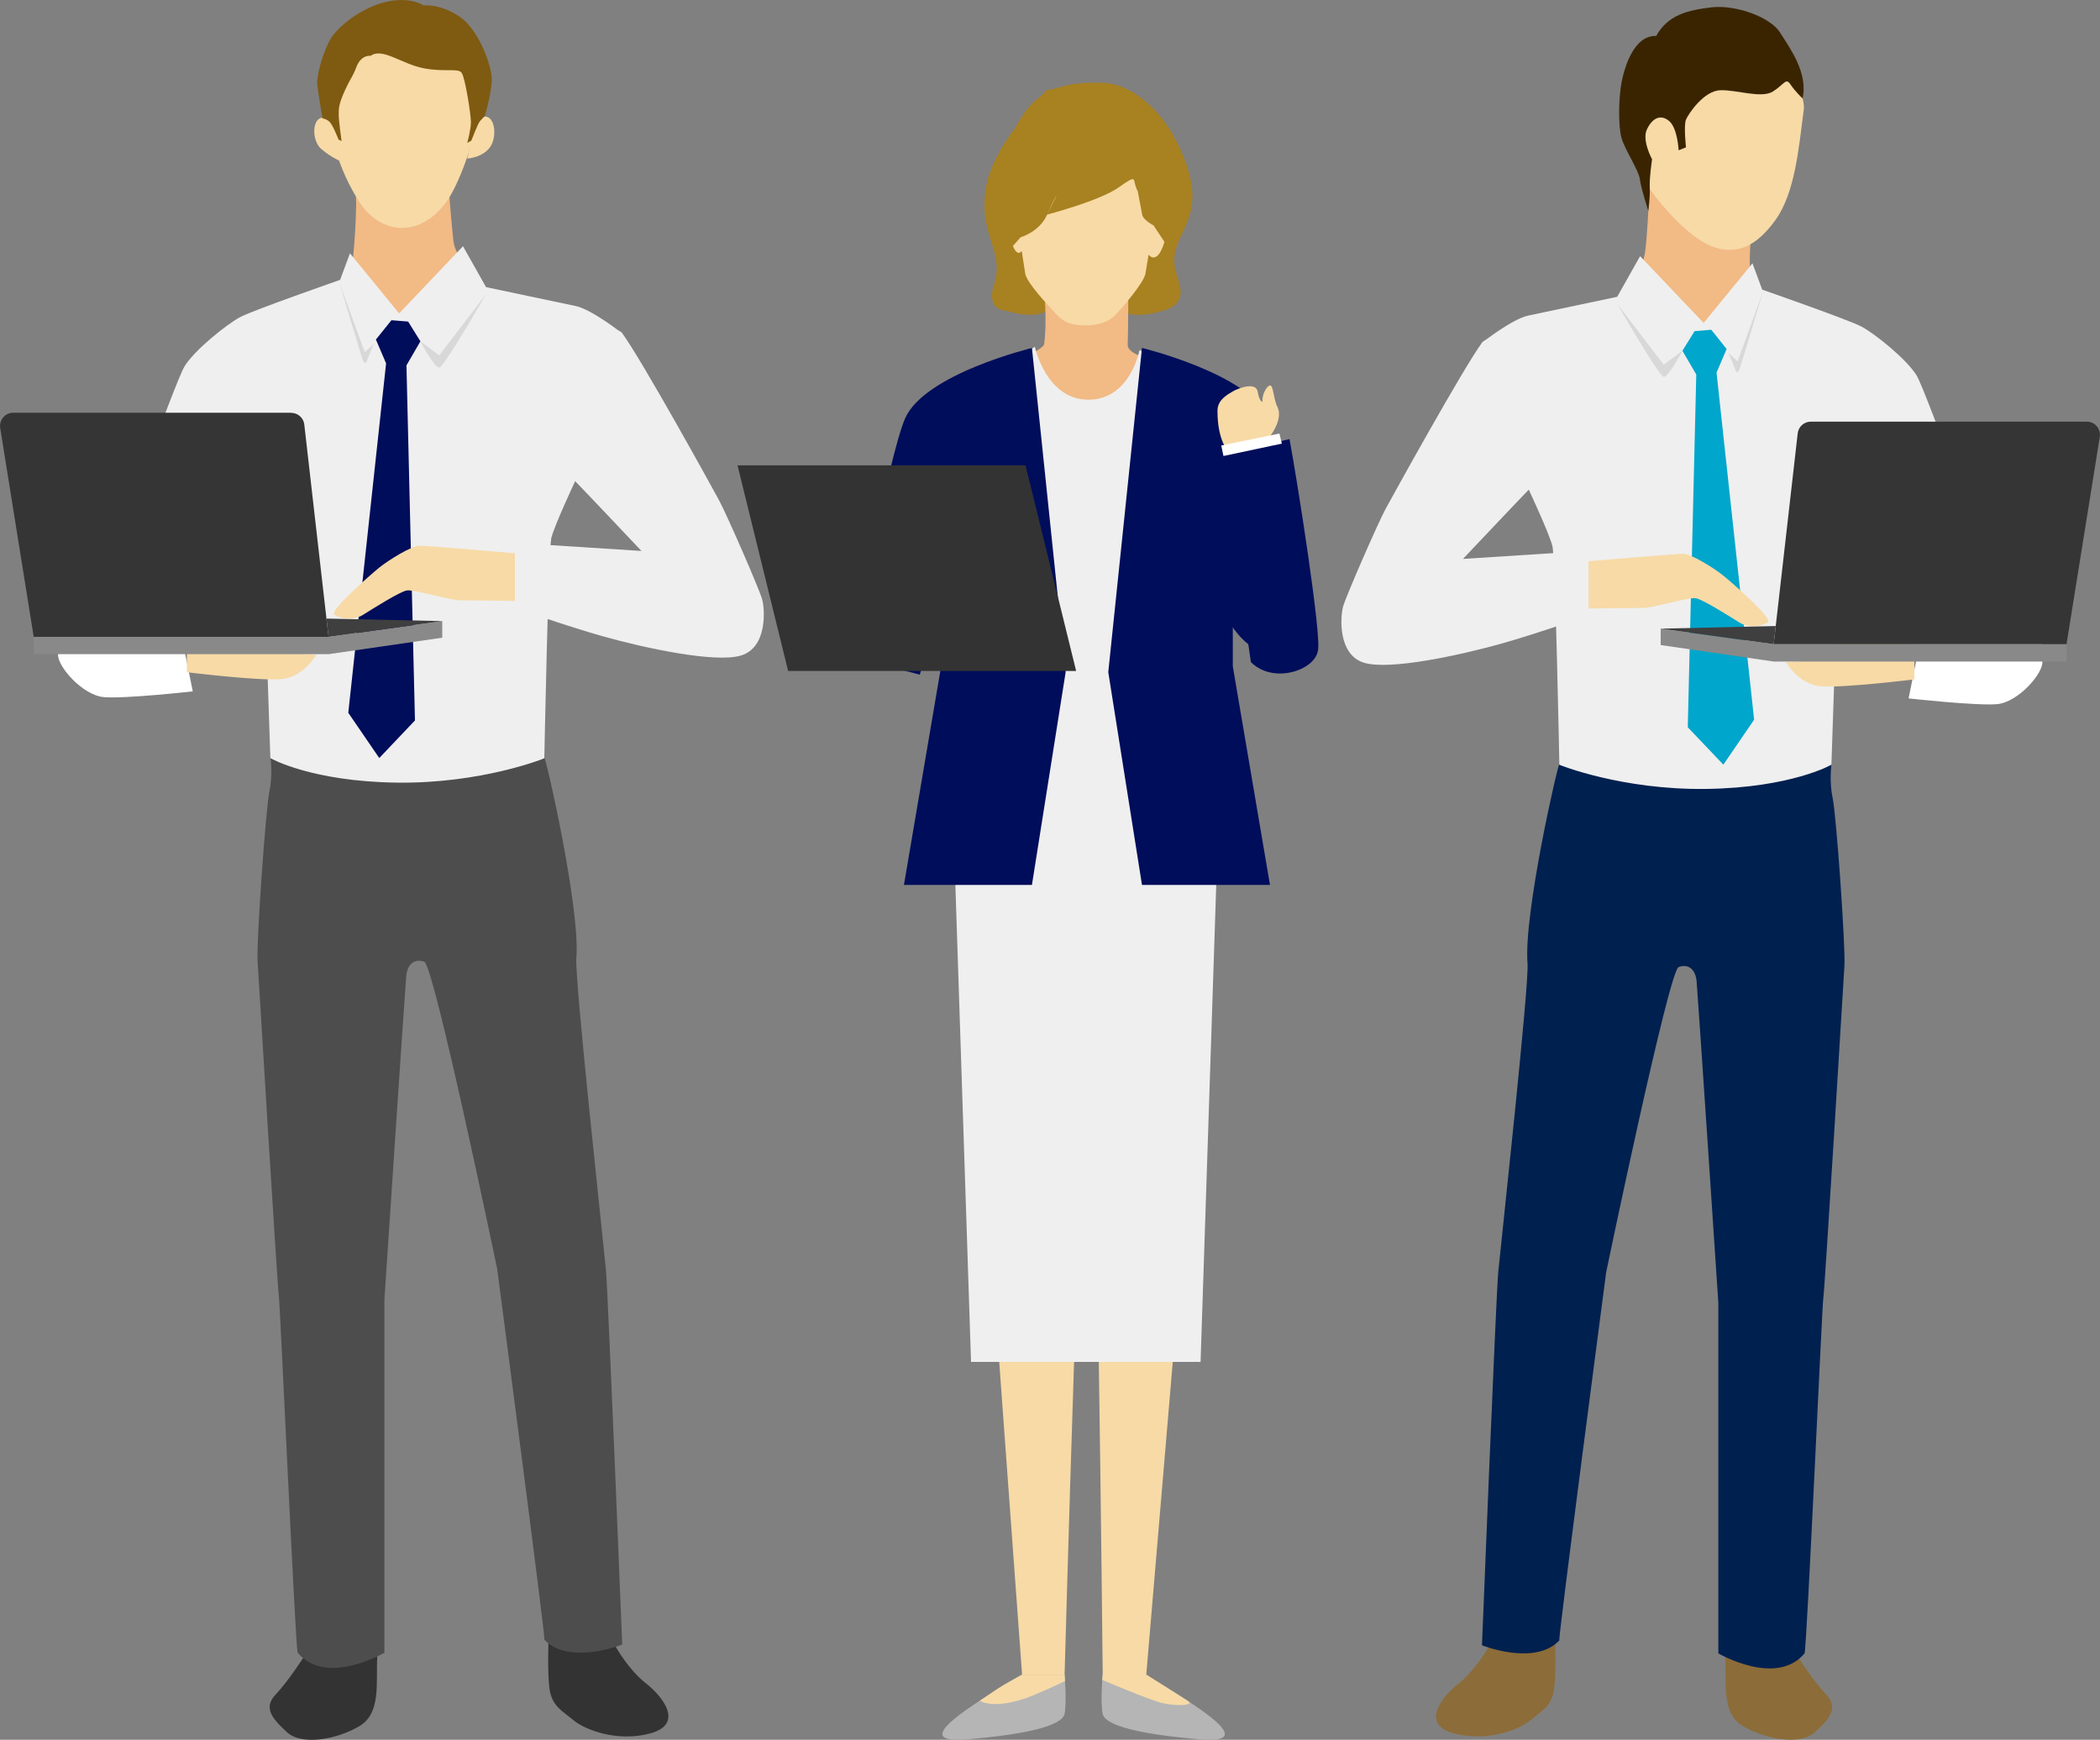 <?xml version="1.0" encoding="UTF-8"?>
<svg id="_レイヤー_2" data-name="レイヤー 2" xmlns="http://www.w3.org/2000/svg" viewBox="0 0 200 165.66">
  <rect x="0" y="0" width="200" height="165.66" fill="#808080" stroke="none"/>
  <defs>
    <style>
      .cls-1 {
        fill: #f7daa6;
      }

      .cls-1, .cls-2, .cls-3, .cls-4, .cls-5, .cls-6, .cls-7, .cls-8, .cls-9, .cls-10, .cls-11, .cls-12, .cls-13, .cls-14, .cls-15, .cls-16, .cls-17, .cls-18, .cls-19 {
        stroke-width: 0px;
      }

      .cls-2 {
        fill: #717071;
      }

      .cls-3 {
        fill: #898989;
      }

      .cls-4 {
        fill: #8c6c38;
      }

      .cls-5 {
        fill: #f2ba85;
      }

      .cls-6 {
        fill: #00a6cb;
      }

      .cls-7 {
        fill: #7f5a11;
      }

      .cls-8 {
        fill: #3f3f3f;
      }

      .cls-9 {
        fill: #a88121;
      }

      .cls-10 {
        fill: #efefef;
      }

      .cls-11 {
        fill: #333;
      }

      .cls-12 {
        fill: #00204f;
      }

      .cls-13 {
        fill: #fff;
      }

      .cls-14 {
        fill: #353535;
      }

      .cls-15 {
        fill: #b5b5b6;
      }

      .cls-16 {
        fill: #000d5b;
      }

      .cls-17 {
        fill: #3a2400;
      }

      .cls-18 {
        fill: #d8d8d8;
      }

      .cls-19 {
        fill: #4d4d4d;
      }
    </style>
  </defs>
  <g id="_レイヤー_1-2" data-name="レイヤー 1">
    <g>
      <g>
        <g>
          <path class="cls-9" d="M99.67,8.58c-4.82,5.3-5.99,8.19-5.91,11.2s1.79,4.65.93,7.23,1.07,2.57,1.07,2.57c0,0,3,.99,4.15-.16.75-.75,2.13-1.01,3.37-.78s2.34.52,3.61,1.06c1.81.76,4.35-.28,4.35-.28,0,0,1.42-.44,1.18-1.94s-1.19-2.43-.01-4.85c1.17-2.42,1.87-4.22,0-8.43-1.87-4.22-5.15-6.38-7.54-6.31-2.39.08-5.2.7-5.2.7Z"/>
          <path class="cls-1" d="M91.45,78.9l5.89,80.55h4.05s1.58-57.09,2.35-62.4h0c.71,3.74,1.28,62.4,1.28,62.4h4.15s6.81-80.4,6.81-80.4l-24.52-.15Z"/>
          <path class="cls-5" d="M99.44,27.47s.3,3.27,0,5.29c-.13.9-6.87,3.15-8.45,3.4-.18.03-1.35,4.68-1.35,4.68h28.46s-1.54-4.03-2.97-5.04c-1.43-1.01-7.78-1.39-7.73-2.98.05-1.28.06-5.35.06-5.35h-8.02Z"/>
          <path class="cls-10" d="M98.56,33.03s1.08,5.03,5.09,5.03,4.87-4.72,4.87-4.72l.95.42s5.57,2.08,7.97,2.8c.83,4.37-3.81,33.06-3.81,33.06h-19.6s-.87-26.46-1.79-33.96l5.26-1.95,1.05-.69Z"/>
          <path class="cls-1" d="M110.61,16.82l-.27,2.06s1.03-1.17,1.1.55c.07,1.72-.55,4.19-1.1,4.81s-.95,0-.95,0c0,0-.15.94-.3,1.82-.15.87-2.25,3.28-2.73,3.79-.47.51-1.2,1.13-3.1,1.13s-2.48-.87-2.92-1.35-2.55-2.67-2.7-3.58-.33-2.15-.33-2.15c-.44.55-.84-.25-1.17-1.38-.33-1.13-.95-3.79,0-3.9.69-.04.87.36.87.36,0,0-.62-4.11-.29-6.19.33-2.08,2.68-4.21,6.81-4.21s6.52,2.85,6.97,4.35c.51,1.71.23,2.87.09,3.89Z"/>
          <path class="cls-9" d="M108.36,18.22c-.62-1.13.16-1.76-1.86-.35-1.82,1.27-6.77,2.56-6.77,2.56,1.49-2.94.83-1.87,0,0-.74,1.67-2.53,2.16-2.53,2.16l-.84.95s-2.07-6.35-.28-10.06c1.22-2.52,2.36-5.6,8.09-5.61,5.78-.02,8.09,6.26,8.24,8.52.15,2.26-1.17,7.16-1.17,7.16l-1.38-2.09s-.98-.5-1.08-1.02c-.38-2.04-.42-2.21-.42-2.21Z"/>
          <path class="cls-10" d="M98.28,33.13s-2.22,1.92-4.54,2.27c-2.32.36-4.11,1.86-5.12,4.24-1.01,2.38,3.96,26.42,3.96,26.42h12.28l-6.59-32.93Z"/>
          <path class="cls-10" d="M108.81,33.47s2.03,1.82,4.35,2.17c2.32.36,4.84,1.77,5.85,4.15-1.07-2.51-2.77,21.52-4.85,32.06l-12.67-5.78,7.31-32.6Z"/>
          <polygon class="cls-10" points="117.49 77.02 89.26 77.02 91.74 61.81 115.67 61.81 117.49 77.02"/>
          <path class="cls-2" d="M92.51,34.99c-1.64.87-5.66,3.39-6.65,8.3-.99,4.91-3.81,18.64-3.81,18.64l5.55.91s1.51-4.4,2.03-5.39c.52-.99,1.34-3.14,1.34-3.14,0,0,1.43-4.83.44-9.62s1.09-9.7,1.09-9.7Z"/>
          <polygon class="cls-10" points="114.34 129.68 92.48 129.68 90.71 75.82 116.11 75.82 114.34 129.68"/>
          <path class="cls-16" d="M98.28,33.13l3.21,30.87-3.21,20.26h-12.19l3.54-20.81v-6l-2.03,6.79-6.56-1.71s3.59-19.11,5.16-22.69c1.85-4.24,12.09-6.71,12.09-6.71Z"/>
          <path class="cls-16" d="M120.85,39.84c-1.85-4.24-12.09-6.71-12.09-6.71l-3.21,30.87,3.21,20.26h12.19s-3.54-20.81-3.54-20.81v-6"/>
          <path class="cls-16" d="M116.34,43.32l2.79,19.72c2.13,2.13,6.07.79,6.38-1.06.4-1.26-1.98-16.33-2.7-20.17l-6.47,1.51Z"/>
          <path class="cls-1" d="M117,43s-1.05-.98-1.05-3.85c0-.54.14-1.15,1.45-1.88.55-.31,2.21-.95,2.38.03.16.98.46.96.46.96,0,0-.09-.79.49-1.42.58-.63.46.96.93,1.91.68,1.4-1.16,3.37-1.16,3.37l-3.5.88Z"/>
          <polygon class="cls-13" points="122.08 42.24 116.52 43.42 116.31 42.42 121.85 41.28 122.08 42.24"/>
          <path class="cls-15" d="M97.34,159.45c-4.74,2.85-11.05,6.64-5.29,6.17,5.76-.47,9.12-1.31,9.34-2.44s0-3.73,0-3.73h-4.05Z"/>
          <path class="cls-15" d="M109.06,159.45c4.74,2.85,11.05,6.64,5.29,6.17-5.76-.47-9.12-1.31-9.34-2.44s0-3.73,0-3.73h4.05Z"/>
          <path class="cls-1" d="M93.3,161.95c1.16.6,3.19.28,5.19-.56,2-.84,2.94-1.33,2.94-1.33l-.04-.61h-4.05s-1.78.97-2.43,1.41-1.62,1.1-1.62,1.1Z"/>
          <path class="cls-1" d="M109.17,159.45s3.25,2.04,3.96,2.51c.71.47-1.22.51-2.52.18s-5.63-2.18-5.63-2.18l.04-.52h4.15Z"/>
        </g>
        <polygon class="cls-11" points="102.49 63.89 75.06 63.89 70.24 44.31 97.67 44.31 102.49 63.89"/>
      </g>
      <g>
        <path class="cls-4" d="M141.75,156.86s-1.21,2.16-2.84,3.45c-1.64,1.29-3.62,3.86-.47,4.73s6.25-.35,7.3-1.23,1.93-1.28,2.22-2.71c.29-1.44.13-5.31.13-5.31l-6.34,1.07Z"/>
        <path class="cls-4" d="M164.31,157.77c.14,2.42-.39,5.35,1.66,6.57,2.05,1.23,5.43,1.93,6.9.58,1.46-1.34,2.22-2.34,1.05-3.56s-2.69-3.59-2.69-3.59h-6.92Z"/>
        <path class="cls-5" d="M166.84,22.2c-.29,1.15-.22,4.72,0,5.55.22.82,6.15,2.36,6.15,2.36,0,0-5.22,4.34-10.87,4.61s-10.82-5.55-10.82-5.55c0,0,2.59.8,4.23-2.31.48-.92,1.04-1.76,1.19-3.18.29-2.69.43-7.67.43-7.67l8.81.65.88,5.55Z"/>
        <path class="cls-10" d="M156.2,24.39l6.05,6.36,4.65-5.68.93,2.51s8.18,2.85,9.44,3.51,4.34,3.13,5.27,4.67c.93,1.54,7.63,20.31,7.63,20.31l-7.52,2.8-7.3-13.67-.93,27.62-12.29,7.12-13.62-7.12s-.38-19.65-.66-20.81c-.27-1.15-2.25-5.38-2.25-5.38l-4.45-14s2.85-2.25,4.39-2.58,8.48-1.79,8.48-1.79l2.18-3.87Z"/>
        <path class="cls-10" d="M141.14,32.63c-1.86,2.56-8.45,14.49-9.17,15.81s-3.79,8.34-4.06,9.33c-.27.99-.49,4.56,1.98,5.33,2.47.77,9.33-.77,12.9-1.76,3.57-.99,9-2.91,9-2.91l-.49-5.98-11.97.77s5.55-5.87,6.26-6.59.71-10.32-.16-12.52c-.88-2.2-3.77-2.19-4.28-1.48Z"/>
        <path class="cls-13" d="M182.48,62.99l-.71,3.51s6.37.71,8.4.55c2.03-.16,4.45-2.96,4.34-4.06-.11-1.1.22-3.18-.99-4.23-1.21-1.04-11.42,0-11.42,0l.38,4.23Z"/>
        <path class="cls-1" d="M182.31,61.11s-6.2-1.58-8.01-1.91c-1.81-.33-3.02.6-1.92,1.37,1.1.77,4.76,1.48,4.76,1.48l-.25.63-6.81.36s1.21,2.14,3.35,2.31,8.89-.66,8.89-.66v-3.58Z"/>
        <path class="cls-12" d="M148.5,72.82c-.06-.4-3.42,14.2-3.02,18.93.17,2-2.57,27.04-2.79,29.38s-1.55,35.53-1.55,35.53c0,0,5.01,2.01,7.36-.45-.11-.22,4.47-35.08,4.47-35.08,0,0,5.97-28.71,6.9-29.05s1.6.22,1.71,1.34c.11,1.12,2.07,30.61,2.07,30.61v33.4s5.53,3.23,8.21,0c.22-.44,1.68-33.4,1.79-33.84.11-.45,1.9-29.72,2.01-31.62.11-1.9-.78-14.41-1.12-15.98-.34-1.56-.12-3.17-.12-3.17,0,0-3.85,2.19-11.92,2.3s-14-2.3-14-2.3Z"/>
        <path class="cls-1" d="M171.78,10.48c-.48,3.76-.85,7.89-2.67,10.44-1.82,2.55-3.64,3.28-5.71,2.67s-4.58-3.26-6.28-5.57c-1.7-2.31-1.59-4.61,0-7.91,1.59-3.29.82-5.33,5.55-5.27,4.72.05,7.03.93,7.8,1.87.77.93,1.43,2.88,1.32,3.77Z"/>
        <path class="cls-17" d="M157.72,3.42c-2.14-.05-3.02,3.02-3.29,4.45s-.33,4.12,0,5.27c.33,1.15,1.64,3.06,1.75,3.94.11.88.8,2.99.8,2.99,0,0,.19-1.24.14-2.3-.04-.9.22-2.6.22-2.6,0,0-.99-1.81-.49-2.85.49-1.04,1.26-1.48,2.09-.82s.93,2.81.93,2.81l.7-.28s-.23-2.09,0-2.64c.23-.55,1.7-2.75,3.27-2.8s3.93.82,5.03.11c1.1-.71,1.21-1.32,1.65-.66.44.66,1.15,1.33,1.15,1.33.55-2.43-1.21-4.79-2.14-6.27-.93-1.48-4.23-2.67-6.54-2.4-2.31.27-4.17.75-5.26,2.73Z"/>
        <polygon class="cls-6" points="161.39 31.53 162.98 31.4 164.44 33.23 163.48 35.48 167.06 68.53 164.13 72.81 160.74 69.25 161.55 35.66 160.23 33.4 161.39 31.53"/>
        <path class="cls-1" d="M151.3,53.44s8.24-.71,9-.71,2.96,1.37,3.84,2.09c.88.71,4.78,4.12,4.23,4.45s-1.76.6-2.72,0-3.49-2.2-4.15-2.31c-.66-.11-4.06.93-5.05.93s-5.16.05-5.16.05v-4.5Z"/>
        <path class="cls-14" d="M172.45,40.15h26.3c.77,0,1.35.69,1.23,1.45l-3.17,19.75h-27.89l2.29-20.09c.07-.63.61-1.11,1.24-1.11Z"/>
        <polygon class="cls-3" points="158.16 59.86 168.92 61.34 196.81 61.34 196.81 62.99 168.92 62.99 158.16 61.42 158.16 59.86"/>
        <polygon class="cls-8" points="158.16 59.86 169.12 59.61 168.92 61.34 158.16 59.86"/>
        <path class="cls-18" d="M158.45,34.72l-4.43-5.79s3.97,6.91,4.43,6.95,1.78-2.48,1.78-2.48l-1.78,1.32Z"/>
        <path class="cls-18" d="M164.64,33.64l.85.77,2.41-6.63s-2.09,7.05-2.25,7.41-.3.29-.4-.02-.62-1.52-.62-1.52Z"/>
      </g>
      <g>
        <path class="cls-11" d="M58.64,156.8s1.21,2.18,2.86,3.47c1.65,1.29,3.65,3.88.47,4.77-3.18.88-6.29-.35-7.35-1.24-1.06-.88-1.94-1.29-2.24-2.73-.29-1.45-.13-5.35-.13-5.35l6.39,1.08Z"/>
        <path class="cls-11" d="M35.93,157.72c-.14,2.44.39,5.38-1.67,6.62s-5.47,1.94-6.94.59c-1.47-1.35-2.24-2.35-1.06-3.59,1.18-1.24,2.71-3.62,2.71-3.62h6.96Z"/>
        <path class="cls-5" d="M33.82,18.01c.3,1.16-.19,7.35-.41,8.18-.22.83-6.21,2.99-6.21,2.99,0,0,5.25,4.37,10.94,4.64,5.69.28,10.89-5.58,10.89-5.58,0,0-2.61.81-4.26-2.32-.49-.92-1.45-1.65-1.6-3.09-.3-2.71-.67-8.15-.67-8.15l-8.23.95-.46,2.37Z"/>
        <path class="cls-10" d="M44.1,23.44l-6.09,6.4-4.68-5.72-.94,2.53s-8.24,2.87-9.51,3.54-4.37,3.15-5.31,4.7c-.94,1.55-7.68,20.45-7.68,20.45l7.57,2.82,7.35-13.76.94,27.8,12.38,7.17,13.71-7.17s.39-19.79.66-20.95,2.27-5.42,2.27-5.42l4.48-14.09s-2.87-2.27-4.42-2.6-8.54-1.8-8.54-1.8l-2.2-3.9Z"/>
        <path class="cls-10" d="M59.26,31.73c1.88,2.57,8.51,14.59,9.23,15.92s3.81,8.4,4.09,9.4.5,4.59-1.99,5.36c-2.49.77-9.4-.77-12.99-1.77s-9.06-2.93-9.06-2.93l.5-6.02,12.05.77s-5.58-5.91-6.3-6.63c-.72-.72-.72-10.39.17-12.6.88-2.21,3.8-2.2,4.31-1.49Z"/>
        <path class="cls-13" d="M17.64,62.29l.72,3.54s-6.41.72-8.46.55c-2.05-.17-4.48-2.98-4.37-4.09s-.22-3.21.99-4.26c1.22-1.05,11.5,0,11.5,0l-.39,4.26Z"/>
        <path class="cls-1" d="M17.81,60.4s6.24-1.59,8.06-1.92,3.04.61,1.93,1.38-4.79,1.49-4.79,1.49l.26.64,6.85.36s-1.22,2.16-3.37,2.32c-2.16.17-8.95-.66-8.95-.66v-3.61Z"/>
        <path class="cls-19" d="M51.85,72.19c.06-.4,3.44,14.3,3.04,19.05-.17,2.02,2.59,27.22,2.81,29.58.22,2.36,1.56,35.77,1.56,35.77,0,0-5.05,2.02-7.41-.45.11-.22-4.5-35.32-4.5-35.32,0,0-6.01-28.91-6.94-29.24-.93-.34-1.61.22-1.72,1.35-.11,1.12-2.08,30.82-2.08,30.82v33.62s-5.56,3.25-8.26,0c-.22-.44-1.69-33.62-1.8-34.07s-1.91-29.92-2.02-31.83c-.11-1.91.79-14.51,1.12-16.08.34-1.57.12-3.19.12-3.19,0,0,3.87,2.21,12,2.32,8.12.11,14.09-2.32,14.09-2.32Z"/>
        <polygon class="cls-16" points="38.87 30.62 37.28 30.49 35.8 32.33 36.77 34.6 33.17 67.87 36.12 72.18 39.52 68.6 38.71 34.79 40.04 32.5 38.87 30.62"/>
        <path class="cls-1" d="M49.03,52.68s-8.29-.72-9.06-.72-2.98,1.38-3.87,2.1c-.88.72-4.81,4.15-4.26,4.48s1.77.61,2.74,0c.97-.61,3.51-2.21,4.17-2.32s4.09.94,5.09.94,5.2.06,5.2.06v-4.53Z"/>
        <path class="cls-14" d="M27.73,39.3H1.26c-.77,0-1.36.69-1.24,1.46l3.19,19.88h28.08s-2.31-20.22-2.31-20.22c-.07-.63-.61-1.11-1.25-1.11Z"/>
        <polygon class="cls-3" points="42.12 59.14 31.29 60.64 3.21 60.64 3.21 62.29 31.29 62.29 42.12 60.72 42.12 59.14"/>
        <polygon class="cls-8" points="42.12 59.14 31.09 58.9 31.29 60.64 42.12 59.14"/>
        <path class="cls-18" d="M41.83,33.84l4.46-5.83s-4,6.96-4.46,6.99-1.8-2.5-1.8-2.5l1.79,1.33Z"/>
        <path class="cls-18" d="M35.6,32.75l-.86.78-2.43-6.67s2.1,7.1,2.26,7.46c.16.36.3.29.4-.02s.62-1.53.62-1.53Z"/>
        <path class="cls-1" d="M45.35,11.4c1.74-1.18,2.08,1.37,1.4,2.49-.68,1.12-2.25,1.21-2.25,1.21l.85-3.71Z"/>
        <path class="cls-1" d="M31.4,11.4c-1.68-.96-1.88,1.86-.81,2.78s2,1.22,2,1.22l-1.19-4Z"/>
        <path class="cls-1" d="M39.5,2.19c2.98.12,5.51,4.43,5.99,6.84s-1.58,8.29-2.99,10.21c-2.64,3.57-6.35,2.99-8.27,0s-3.27-6.93-2.79-10.88c.48-3.95,5.74-6.26,8.07-6.16Z"/>
        <path class="cls-7" d="M35.32,5.3c1.12-.78,2.97.81,5.03,1.2s3.28-.05,3.62.44c.34.49.88,3.98.88,4.69,0,.71-.35,1.98-.35,1.98l.39-.22s.62-1.65.84-1.88l.43-.45s.84-2.68.64-3.99-1.32-4.42-3.17-5.58c-1.85-1.17-3.28-.97-3.28-.97,0,0-1.25-.88-3.58-.34s-4.75,2.38-5.44,3.8c-.69,1.41-1.19,3.26-1.11,4.09s.5,3.21.5,3.21c0,0,.38.02.7.36s.82,1.65.82,1.65l.29.14s-.27-1.93-.27-2.47c0-.54-.04-.99.59-2.35.63-1.36.71-1.23,1.08-2.2.48-1.27,1.39-1.09,1.39-1.09Z"/>
      </g>
      <path class="cls-16" d="M114.88,53.74c-.08.01,2.13,9.56,7.44,8.5,2.33-.47-3.21-10.38-3.21-10.38l-4.23,1.88Z"/>
    </g>
  </g>
</svg>